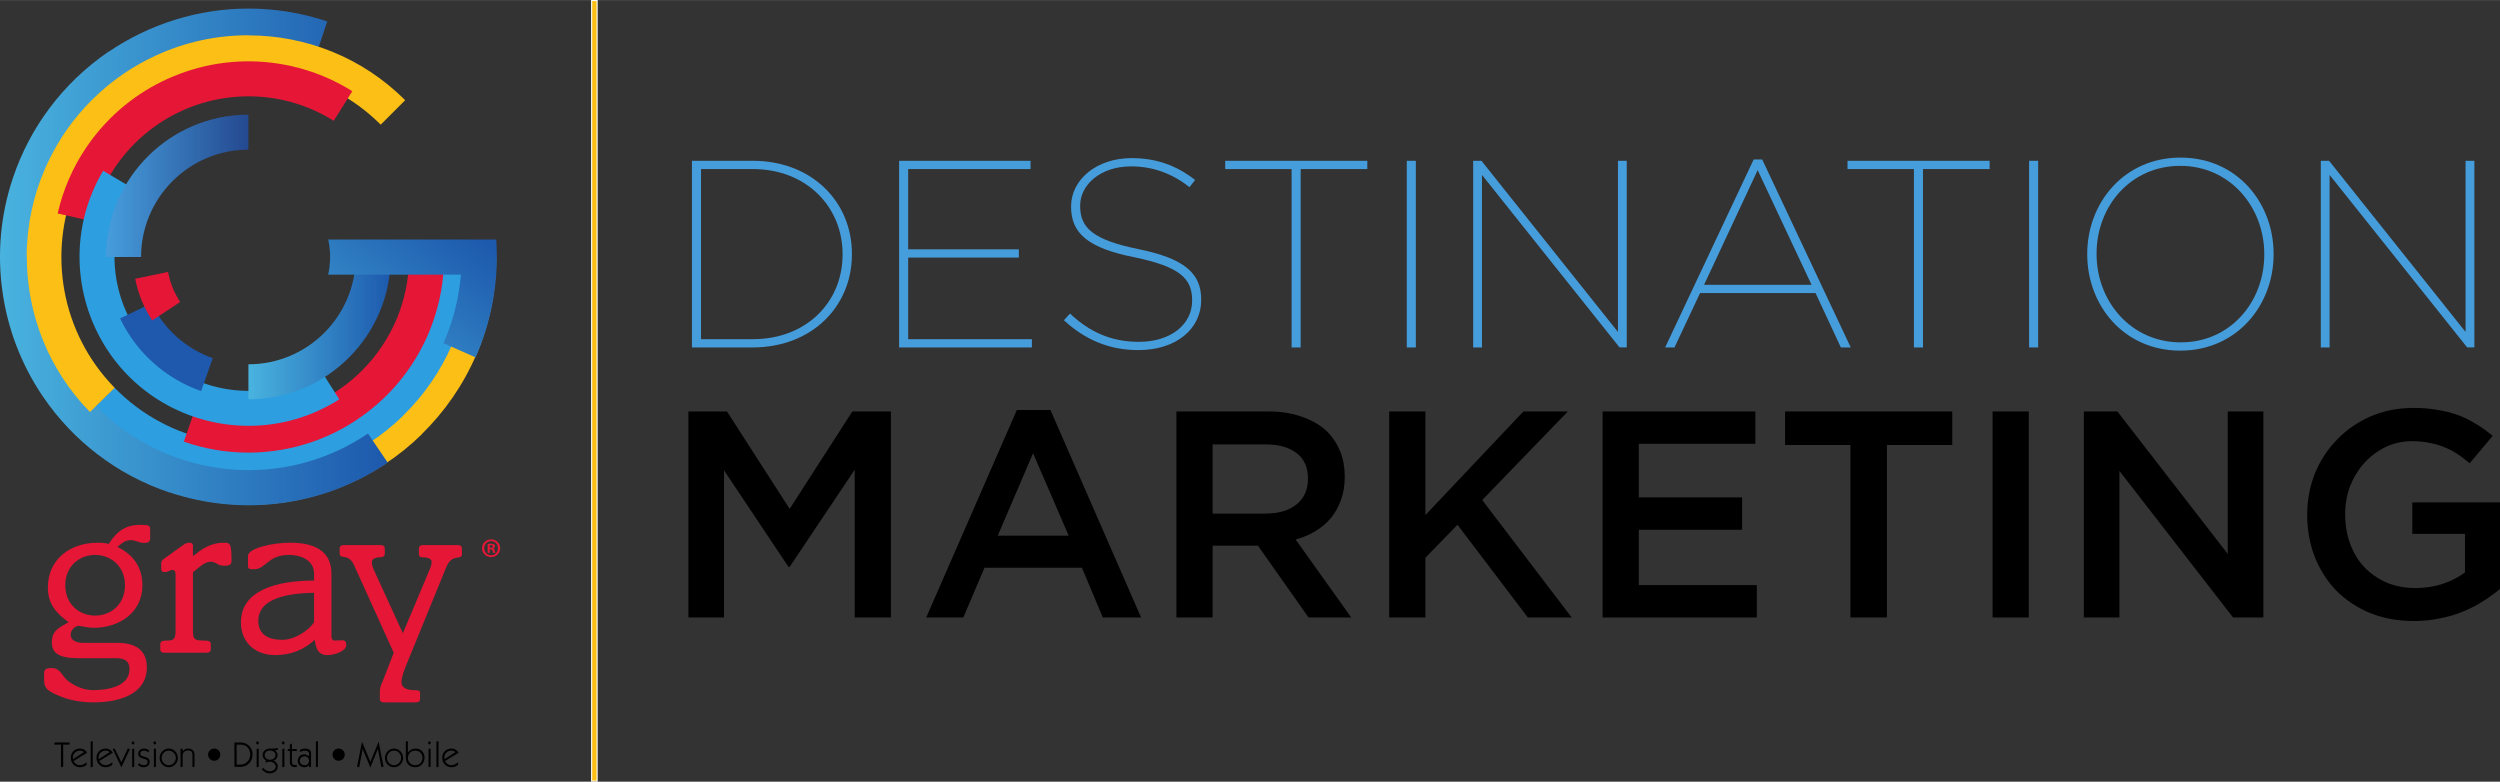 <?xml version="1.0" encoding="UTF-8" standalone="no"?>
<svg
   xmlns:dc="http://purl.org/dc/elements/1.1/"
   xmlns:cc="http://creativecommons.org/ns#"
   xmlns:rdf="http://www.w3.org/1999/02/22-rdf-syntax-ns#"
   xmlns:svg="http://www.w3.org/2000/svg"
   xmlns="http://www.w3.org/2000/svg"
   xmlns:xlink="http://www.w3.org/1999/xlink"
   xmlns:sodipodi="http://sodipodi.sourceforge.net/DTD/sodipodi-0.dtd"
   xmlns:inkscape="http://www.inkscape.org/namespaces/inkscape"
   height="123.769"
   viewBox="0 0 964.488 301.546"
   width="395.814"
   version="1.1"
   id="svg103"
   sodipodi:docname="destination_logo.svg"
   inkscape:version="1.0.1 (3bc2e813f5, 2020-09-07)">
  <rect x="0" y="0" width="964.488" height="301.546" fill="#333333" stroke="none"/>
  <defs
     id="defs107" />
  <sodipodi:namedview
     pagecolor="#ffffff"
     bordercolor="#666666"
     borderopacity="1"
     objecttolerance="10"
     gridtolerance="10"
     guidetolerance="10"
     inkscape:pageopacity="0"
     inkscape:pageshadow="2"
     inkscape:window-width="1792"
     inkscape:window-height="1050"
     id="namedview105"
     showgrid="false"
     fit-margin-top="0"
     fit-margin-left="0"
     fit-margin-right="0"
     fit-margin-bottom="0"
     inkscape:zoom="1.3481004"
     inkscape:cx="175.35812"
     inkscape:cy="31.642709"
     inkscape:window-x="-6"
     inkscape:window-y="-6"
     inkscape:window-maximized="1"
     inkscape:current-layer="svg103" />
  <linearGradient
     id="a">
    <stop
       offset="0"
       stop-color="#49b3df"
       id="stop2" />
    <stop
       offset="1"
       stop-color="#1d59ad"
       id="stop4" />
  </linearGradient>
  <linearGradient
     id="b"
     gradientTransform="matrix(62.81,-80.94,80.94,62.81,117.828,168.365)"
     gradientUnits="userSpaceOnUse"
     spreadMethod="pad"
     x1="0"
     x2="1"
     xlink:href="#a"
     y1="0"
     y2="0" />
  <linearGradient
     id="c"
     gradientUnits="userSpaceOnUse"
     spreadMethod="pad"
     x1="-592.963"
     x2="-437.974"
     xlink:href="#a"
     y1="467.925"
     y2="467.925"
     gradientTransform="matrix(0.354,0,0,0.354,305.858,-39.172)" />
  <linearGradient
     id="d"
     gradientUnits="userSpaceOnUse"
     spreadMethod="pad"
     x1="-747.972"
     x2="-592.968"
     y1="312.929"
     y2="312.929"
     gradientTransform="matrix(0.354,0,0,0.354,305.858,-39.172)">
    <stop
       offset="0"
       stop-color="#469ddc"
       id="stop9" />
    <stop
       offset="1"
       stop-color="#244990"
       id="stop11" />
  </linearGradient>
  <linearGradient
     id="e"
     gradientTransform="matrix(149.598,0,0,-149.598,-0.1,101.171)"
     gradientUnits="userSpaceOnUse"
     spreadMethod="pad"
     x1="0"
     x2="1"
     xlink:href="#a"
     y1="0"
     y2="0" />
  <g
     id="g1096">
    <g
       fill="#e51636"
       id="g23"
       transform="matrix(0.354,0,0,0.354,106.634,106.631)">
      <path
         d="m -197.546,369.619 c 17.42,0 32.543,-12.562 32.543,-33.062 0,-20.5 -15.123,-33.056 -32.543,-33.056 -17.426,0 -32.549,12.556 -32.549,33.056 0,20.5 15.123,33.062 32.549,33.062 m 24.593,29.728 c 18.969,0 31.778,7.673 31.778,26.636 0,29.988 -31.513,38.197 -57.914,38.197 -13.833,0 -26.136,-2.321 -36.642,-6.673 -12.556,-5.13 -17.42,-8.186 -17.42,-17.173 v -7.938 c 0,-4.093 2.043,-5.642 8.451,-5.642 9.481,0 11.019,8.981 17.691,14.093 7.938,6.154 17.673,9.994 27.155,9.994 13.327,0 39.716,-2.815 39.716,-22.809 0,-7.173 -2.815,-12.031 -15.117,-12.031 h -40.741 c -20.759,0 -28.704,-5.377 -28.704,-17.173 0,-13.327 7.944,-15.889 18.197,-22.037 -14.099,-10.253 -22.549,-20.253 -22.549,-37.926 0,-31.265 25.111,-48.685 54.068,-48.685 4.611,0 8.198,0.259 12.296,1.278 9.488,-15.117 19.735,-20.747 34.593,-20.747 8.969,0 10.512,0.759 10.512,5.111 v 9.488 c 0,4.099 -2.315,5.13 -6.667,5.13 -5.636,0 -9.228,-3.074 -14.352,-3.074 -6.661,0 -10.759,4.093 -14.599,7.42 17.42,8.451 27.161,22.296 27.161,41.772 0,29.982 -25.37,46.383 -53.303,46.383 -5.895,0 -15.377,-2.297 -16.401,-2.297 -1.025,0 -8.457,2.544 -8.457,9.988 0,6.142 6.407,8.716 14.093,8.716 z"
         id="path15" />
      <path
         d="m -90.944,386.269 c 0,9.234 1.79,10.506 11.537,10.506 6.395,0 7.938,1.037 7.938,4.358 v 5.13 c 0,2.556 -1.543,3.834 -4.876,3.834 h -45.346 c -3.333,0 -4.876,-1.278 -4.876,-3.834 v -5.13 c 0,-3.321 1.543,-4.358 7.944,-4.358 6.667,0 8.716,-1.79 8.716,-10.506 v -60.735 c 0,-4.346 -1.025,-5.636 -3.586,-5.636 -2.309,0 -4.864,2.309 -7.944,2.309 -3.08,0 -4.099,-1.019 -4.099,-3.593 v -5.883 c 0,-1.796 0.512,-3.339 3.08,-5.13 l 19.722,-14.099 c 2.821,-2.049 4.87,-3.327 7.697,-3.327 2.815,0 4.093,0.759 4.093,3.327 v 11.278 c 9.475,-7.432 18.704,-14.605 34.08,-14.605 6.661,0 7.944,1.278 7.944,19.729 0,3.592 -1.537,5.383 -7.438,5.383 -9.216,0 -8.192,-4.352 -15.624,-4.352 -6.401,0 -14.099,7.679 -18.963,11.525 z"
         id="path17" />
      <path
         d="m 41.027,344.761 c -34.858,0.512 -60.735,8.451 -60.735,30.494 0,15.63 11.79,20.747 25.877,20.747 15.383,0 29.734,-11.519 34.858,-18.963 z m 18.957,47.148 c 0,3.074 1.278,4.864 3.074,4.864 2.568,0 5.636,-0.253 8.716,-0.253 3.074,0 4.358,1.531 4.358,5.383 0,6.407 -13.074,10.765 -20.247,10.765 -10.759,0 -12.809,-7.432 -14.093,-16.666 -11.79,10.777 -25.624,16.666 -43.309,16.666 -21.531,0 -37.154,-13.846 -37.154,-35.629 0,-35.093 38.951,-45.605 79.698,-45.605 v -7.691 c 0,-13.327 -12.562,-20.241 -27.167,-20.241 -23.827,0 -24.858,15.642 -38.692,15.642 -5.13,0 -6.154,-1.037 -6.154,-3.345 v -11.284 c 0,-7.92 25.63,-14.334 45.617,-14.334 16.914,0 45.352,3.074 45.352,33.827 z"
         id="path19" />
      <path
         d="m 167.338,318.618 c 1.531,-3.333 1.784,-5.63 1.784,-7.938 0,-3.08 -4.605,-4.617 -9.988,-4.617 -2.821,0 -3.846,-1.284 -3.846,-3.84 v -5.63 c 0,-2.568 1.537,-3.864 4.87,-3.864 h 37.154 c 3.333,0 4.876,1.296 4.876,3.864 v 5.895 c 0,7.679 -10.771,-1.543 -17.179,14.593 l -44.074,107.877 c -2.562,6.407 -4.611,12.315 -4.611,17.697 0,4.858 5.13,8.186 13.327,8.186 5.636,0 6.914,0.524 6.914,3.592 v 5.901 c 0,2.556 -1.531,3.84 -4.864,3.84 h -34.086 c -3.333,0 -4.864,-1.284 -4.864,-3.84 v -8.469 c 0,-4.605 2.309,-8.704 3.586,-12.031 L 127.869,410.1 84.566,314.513 c -5.895,-13.303 -15.63,-5.63 -15.63,-12.544 v -5.377 c 0,-2.568 1.531,-3.864 4.864,-3.864 h 39.457 c 3.333,0 4.876,1.296 4.876,3.864 v 5.377 c 0,2.809 -1.543,4.093 -5.636,4.093 -5.13,0 -8.457,2.309 -8.457,5.13 0,3.84 1.025,5.889 2.297,8.969 l 31.525,68.667 z"
         id="path21" />
    </g>
    <path
       d="m 191.451,99.34 -14.898,-0.011 c -0.024,33.469 -20.557,62.218 -49.682,74.347 -29.528,12.21 -64.842,6.106 -88.493,-18.126 l -10.664,10.41 c 18.655,19.11 43.433,28.696 68.237,28.715 v 0.053 c 12.955,0.007 25.31,-2.585 36.588,-7.272 10.927,-4.509 21.183,-11.134 30.145,-19.885 l -0.036,-0.034 c 17.743,-17.329 28.785,-41.495 28.802,-68.198"
       fill="#fbbf16"
       id="path25"
       style="stroke-width:0.354" />
    <path
       d="m 181.369,99.165 -13.352,-0.007 c -0.019,29.994 -18.422,55.758 -44.522,66.627 -26.465,10.944 -58.115,5.468 -79.311,-16.24 l -9.552,9.323 c 16.714,17.126 38.92,25.722 61.149,25.737 v 0.047 c 11.61,0.007 22.686,-2.314 32.788,-6.52 9.793,-4.039 18.988,-9.974 27.02,-17.816 l -0.032,-0.032 c 15.903,-15.53 25.796,-37.186 25.811,-61.119"
       fill="#2d9edf"
       id="path27"
       style="stroke-width:0.354" />
    <path
       d="m 42.122,19.806 -0.024,-0.038 c -9.12,6.179 -16.832,13.659 -23.068,22.033 -5.946,7.959 -10.749,16.977 -14.069,26.896 -4.823,14.409 -6.014,29.165 -4.073,43.288 1.902,14.214 7.03,28.211 15.602,40.869 6.01,8.875 13.258,16.418 21.36,22.564 8.117,6.187 17.366,11.161 27.566,14.571 l 0.013,-0.038 c 27.344,9.118 58.484,5.888 84.14,-11.49 l -7.607,-11.232 c -29.923,20.267 -68.542,18.123 -95.871,-2.585 -17.449,-13.264 -28.826,-33.025 -31.764,-54.507 -2.844,-21.275 2.735,-43.119 15.762,-60.468 20.711,-27.492 57.464,-40.073 91.855,-28.561 l 4.31,-12.865 c -10.053,-3.369 -20.275,-4.964 -30.335,-4.964 -19.347,0 -38.081,5.909 -53.798,16.529"
       fill="url(#e)"
       id="path29"
       style="fill:url(#e);stroke-width:0.354" />
    <path
       d="m 95.835,13.626 v -0.047 c -12.581,0 -24.537,2.731 -35.303,7.63 -8.866,4.005 -17.182,9.599 -24.52,16.778 l -0.007,-0.007 c -0.141,0.141 -0.278,0.282 -0.418,0.421 -0.077,0.079 -0.158,0.154 -0.235,0.228 l 9.5e-4,0.005 c -7.007,7.005 -12.541,14.945 -16.601,23.42 -0.007,0.008 -0.007,0.013 -0.013,0.017 -0.239,0.5 -0.472,0.999 -0.7,1.503 -0.122,0.267 -0.243,0.532 -0.363,0.803 -0.105,0.241 -0.211,0.478 -0.316,0.719 -4.539,10.431 -7.062,21.936 -7.062,34.016 h 0.047 c -10e-4,21.597 8.094,43.209 24.36,59.827 l 9.541,-9.338 C 23.47,128.375 18.476,97.489 29.098,71.613 c 0.013,-0.028 0.024,-0.058 0.034,-0.085 0.156,-0.376 0.318,-0.749 0.483,-1.121 0.111,-0.263 0.226,-0.529 0.344,-0.792 0.062,-0.139 0.126,-0.278 0.19,-0.418 7.235,-15.826 20.026,-28.602 35.865,-35.813 0.196,-0.09 0.393,-0.175 0.591,-0.265 0.263,-0.113 0.529,-0.231 0.794,-0.35 26.326,-11.245 58.027,-6.144 79.477,15.303 l 9.441,-9.441 C 139.641,21.955 117.734,13.622 95.834,13.627"
       fill="#fbbf16"
       id="path31"
       style="stroke-width:0.354" />
    <path
       d="m 106.848,38.112 c 0.316,0.056 0.634,0.12 0.95,0.179 0.141,0.028 0.282,0.051 0.423,0.081 0.448,0.094 0.897,0.188 1.345,0.292 6.627,1.497 13.113,4.114 19.185,7.918 l 7.163,-11.426 c -7.376,-4.624 -15.25,-7.803 -23.29,-9.631 -0.005,0 -0.008,0 -0.011,-0.004 -0.576,-0.132 -1.153,-0.252 -1.729,-0.369 -0.141,-0.032 -0.286,-0.056 -0.429,-0.085 -0.414,-0.083 -0.83,-0.16 -1.243,-0.235 -0.32,-0.06 -0.634,-0.111 -0.954,-0.162 -0.216,-0.038 -0.431,-0.075 -0.647,-0.107 -14.182,-2.246 -28.205,-0.35 -40.722,4.872 -12.043,4.985 -22.893,13.115 -31.189,24.067 -0.028,0.038 -0.056,0.075 -0.081,0.113 -0.286,0.374 -0.568,0.754 -0.848,1.14 -0.156,0.216 -0.314,0.433 -0.465,0.653 -0.16,0.224 -0.32,0.45 -0.48,0.677 -0.265,0.382 -0.527,0.769 -0.788,1.155 -0.056,0.085 -0.113,0.173 -0.171,0.258 -4.883,7.368 -8.54,15.715 -10.617,24.825 l 13.147,3.002 c 1.591,-6.968 4.308,-13.39 7.91,-19.127 0.267,-0.429 0.54,-0.85 0.816,-1.266 0.045,-0.066 0.087,-0.132 0.13,-0.196 0.218,-0.327 0.44,-0.649 0.66,-0.967 0.126,-0.179 0.254,-0.363 0.382,-0.542 0.13,-0.186 0.263,-0.369 0.397,-0.553 0.224,-0.307 0.45,-0.617 0.681,-0.924 0.026,-0.032 0.051,-0.066 0.077,-0.1 6.665,-8.757 15.54,-15.559 25.596,-19.757 10.508,-4.353 22.12,-5.788 33.489,-4.005 0.154,0.026 0.312,0.051 0.468,0.075 0.282,0.051 0.566,0.1 0.848,0.149"
       fill="#e51636"
       id="path33"
       style="stroke-width:0.354" />
    <path
       d="m 98.606,161.042 c -0.322,0.015 -0.643,0.026 -0.967,0.036 -0.143,0.005 -0.286,0.008 -0.427,0.008 -0.457,0.013 -0.918,0.017 -1.379,0.017 -6.793,0.007 -13.696,-1.108 -20.461,-3.474 l -4.451,12.728 c 8.213,2.876 16.597,4.234 24.84,4.234 h 0.013 c 0.594,0 1.181,-0.007 1.772,-0.019 0.143,0 0.288,-0.007 0.433,-0.011 0.423,-0.013 0.843,-0.03 1.266,-0.047 0.32,-0.017 0.64,-0.034 0.963,-0.053 0.22,-0.011 0.438,-0.026 0.66,-0.043 14.328,-0.946 27.577,-5.905 38.627,-13.768 10.641,-7.528 19.419,-17.861 25.085,-30.382 0.017,-0.038 0.034,-0.083 0.053,-0.122 0.196,-0.433 0.384,-0.867 0.572,-1.302 0.105,-0.243 0.209,-0.491 0.314,-0.741 0.105,-0.254 0.211,-0.506 0.312,-0.764 0.179,-0.433 0.348,-0.869 0.515,-1.304 0.034,-0.1 0.075,-0.192 0.109,-0.288 3.128,-8.264 4.848,-17.216 4.859,-26.561 l -13.489,-0.015 c -0.007,7.148 -1.236,14.012 -3.474,20.406 -0.169,0.476 -0.342,0.95 -0.519,1.415 -0.028,0.073 -0.053,0.147 -0.083,0.22 -0.141,0.367 -0.284,0.728 -0.427,1.091 -0.083,0.203 -0.169,0.41 -0.252,0.613 -0.087,0.207 -0.177,0.416 -0.265,0.621 -0.152,0.354 -0.305,0.707 -0.461,1.053 -0.019,0.041 -0.038,0.079 -0.058,0.122 -4.556,10.015 -11.704,18.612 -20.579,24.932 -9.285,6.571 -20.29,10.544 -31.77,11.324 -0.156,0.011 -0.314,0.024 -0.474,0.03 l -0.858,0.045"
       fill="#e51636"
       id="path35"
       style="stroke-width:0.354" />
    <path
       d="m 130.904,154.04 -7.257,-11.369 c -17.086,10.909 -38.217,10.48 -54.515,0.683 -0.598,-0.361 -1.187,-0.728 -1.763,-1.112 -0.12,-0.077 -0.237,-0.158 -0.354,-0.235 -0.621,-0.418 -1.234,-0.848 -1.832,-1.285 -0.087,-0.064 -0.175,-0.126 -0.263,-0.194 -0.613,-0.459 -1.215,-0.929 -1.804,-1.409 -0.072,-0.058 -0.149,-0.124 -0.224,-0.181 -0.589,-0.487 -1.166,-0.986 -1.731,-1.499 -0.07,-0.064 -0.143,-0.13 -0.216,-0.196 -0.557,-0.51 -1.104,-1.033 -1.637,-1.563 -0.072,-0.072 -0.143,-0.145 -0.216,-0.22 -0.525,-0.529 -1.038,-1.074 -1.537,-1.625 -0.072,-0.079 -0.143,-0.16 -0.216,-0.239 -0.495,-0.555 -0.982,-1.119 -1.452,-1.695 -0.062,-0.075 -0.124,-0.149 -0.184,-0.224 -0.48,-0.596 -0.95,-1.198 -1.401,-1.808 -0.036,-0.051 -0.072,-0.102 -0.113,-0.154 -11.879,-16.211 -13.685,-38.629 -2.795,-56.975 l -11.601,-6.883 c -12.957,21.832 -11.655,48.237 1.123,68.322 l -0.008,0.008 c 0.495,0.777 1.01,1.539 1.535,2.284 0.019,0.026 0.034,0.051 0.051,0.077 0.256,0.361 0.512,0.726 0.777,1.08 0.072,0.1 0.143,0.196 0.216,0.295 0.224,0.305 0.455,0.611 0.685,0.912 0.107,0.141 0.218,0.28 0.322,0.418 0.211,0.267 0.425,0.536 0.638,0.803 0.132,0.164 0.263,0.325 0.397,0.487 0.203,0.246 0.404,0.491 0.608,0.732 0.149,0.173 0.299,0.346 0.45,0.523 0.199,0.231 0.395,0.453 0.598,0.681 0.162,0.179 0.318,0.359 0.478,0.532 0.201,0.222 0.406,0.444 0.606,0.66 0.167,0.175 0.331,0.346 0.497,0.521 0.207,0.218 0.416,0.433 0.626,0.645 0.167,0.171 0.335,0.339 0.502,0.508 0.216,0.209 0.431,0.425 0.649,0.634 0.169,0.16 0.335,0.322 0.502,0.48 0.228,0.213 0.453,0.427 0.679,0.632 0.171,0.156 0.339,0.307 0.508,0.465 0.233,0.207 0.465,0.412 0.698,0.617 0.173,0.152 0.346,0.299 0.519,0.446 0.235,0.201 0.472,0.401 0.709,0.602 0.181,0.147 0.359,0.295 0.54,0.444 0.235,0.19 0.472,0.376 0.711,0.564 0.192,0.154 0.382,0.303 0.579,0.455 0.224,0.171 0.448,0.344 0.675,0.515 0.218,0.158 0.433,0.322 0.649,0.478 0.203,0.154 0.406,0.299 0.611,0.442 0.252,0.175 0.504,0.359 0.758,0.532 0.16,0.113 0.322,0.222 0.485,0.333 0.305,0.205 0.613,0.414 0.924,0.617 0.09,0.06 0.181,0.12 0.275,0.177 0.724,0.47 1.458,0.933 2.208,1.381 l 0.005,-0.011 c 20.493,12.116 46.926,12.558 68.326,-1.108"
       fill="#2d9edf"
       id="path37"
       style="stroke-width:0.354" />
    <path
       d="m 40.935,98.658 v 0.459 h 13.489 c 0,-22.84 18.576,-41.409 41.411,-41.409 v -13.493 c -30.117,0 -54.65,24.383 -54.9,54.443"
       fill="url(#d)"
       id="path39"
       style="fill:url(#d);stroke-width:0.354" />
    <path
       d="m 137.246,99.112 c 0,22.833 -18.572,41.411 -41.409,41.413 v 13.491 c 30.273,0 54.9,-24.635 54.898,-54.904 z"
       fill="url(#c)"
       id="path41"
       style="fill:url(#c);stroke-width:0.354" />
    <path
       d="m 77.593,150.87 c -13.26,-4.676 -24.737,-14.392 -31.275,-28.047 l 12.165,-5.82 c 4.932,10.295 13.591,17.624 23.593,21.147 z"
       fill="#1e59ae"
       id="path43"
       style="stroke-width:0.354" />
    <path
       d="m 183.9,92.4 h -44.121 -13.141 c 0.762,3.486 0.905,6.983 0.508,10.369 -0.13,1.076 -0.307,2.139 -0.54,3.177 h 13.141 38.062 c -0.026,0.292 -0.053,0.587 -0.083,0.875 -0.047,0.478 -0.09,0.961 -0.143,1.439 -0.256,2.308 -0.613,4.629 -1.076,6.947 h 0.005 c -0.728,3.638 -1.708,7.272 -2.957,10.869 h 9.5e-4 c -0.737,2.111 -1.561,4.214 -2.481,6.298 l 12.408,5.483 c 3.034,-6.855 5.186,-13.886 6.516,-20.957 0.015,-0.049 0.024,-0.098 0.034,-0.145 0.072,-0.384 0.135,-0.777 0.205,-1.164 0.049,-0.288 0.102,-0.574 0.152,-0.858 0.008,-0.053 0.013,-0.111 0.024,-0.162 0.44,-2.699 0.766,-5.401 0.967,-8.096 0.015,-0.124 0.024,-0.248 0.032,-0.369 0.017,-0.218 0.03,-0.438 0.043,-0.651 0.062,-0.916 0.113,-1.828 0.143,-2.743 0.013,-0.371 0.021,-0.745 0.032,-1.117 0.011,-0.361 0.017,-0.715 0.021,-1.074 0.005,-0.386 0.021,-0.769 0.024,-1.146 v -0.207 h -0.011 v -0.13 c 0,-0.269 9.5e-4,-0.538 0,-0.807 -9.5e-4,-0.231 -0.008,-0.459 -0.013,-0.687 -0.026,-1.725 -0.096,-3.446 -0.216,-5.152 z"
       fill="url(#b)"
       id="path45"
       style="fill:url(#b);stroke-width:0.354" />
    <path
       d="m 64.835,104.878 c 0.743,4.029 2.289,7.974 4.682,11.603 l -10.798,7.124 c -3.32,-5.028 -5.48,-10.491 -6.548,-16.067 z"
       fill="#e51636"
       id="path47"
       style="stroke-width:0.354" />
    <path
       d="m 24.377,295.818 -0.852,0.113 v -8.678 h -2.609 l 0.192,-0.848 h 5.754 v 0.848 h -2.485 z"
       id="path49"
       style="stroke-width:0.354" />
    <path
       d="m 32.378,290.165 c -0.316,-0.346 -0.837,-0.606 -1.467,-0.606 -1.625,0 -2.803,1.191 -2.803,2.746 0,0.181 0.013,0.386 0.056,0.564 z m -3.994,3.416 c 0.273,0.632 1.166,1.605 2.442,1.605 1.003,0 1.868,-0.521 2.609,-1.138 v 0.961 c -0.606,0.602 -1.702,0.976 -2.553,0.976 -2.129,0 -3.57,-1.612 -3.57,-3.693 0,-2.086 1.539,-3.527 3.599,-3.527 1.26,0 2.301,0.811 2.716,1.605 z"
       id="path51"
       style="stroke-width:0.354" />
    <path
       d="m 35.78,295.818 -0.796,0.167 v -9.938 l 0.796,-0.167 z"
       id="path53"
       style="stroke-width:0.354" />
    <path
       d="m 42.285,290.165 c -0.316,-0.346 -0.837,-0.606 -1.471,-0.606 -1.618,0 -2.799,1.191 -2.799,2.746 0,0.181 0.014,0.386 0.058,0.564 z m -3.992,3.416 c 0.273,0.632 1.166,1.605 2.44,1.605 1.003,0 1.87,-0.521 2.609,-1.138 v 0.961 c -0.606,0.602 -1.702,0.976 -2.551,0.976 -2.126,0 -3.57,-1.612 -3.57,-3.693 0,-2.086 1.535,-3.527 3.593,-3.527 1.266,0 2.308,0.811 2.72,1.605 z"
       id="path55"
       style="stroke-width:0.354" />
    <path
       d="m 46.813,294.063 2.485,-5.299 0.85,0.164 -3.32,7.058 h -0.028 l -3.322,-7.058 0.769,-0.164 z"
       id="path57"
       style="stroke-width:0.354" />
    <path
       d="m 50.985,295.985 v -7.058 l 0.796,-0.164 v 7.056 z m 0.961,-9.392 -0.63,0.715 -0.634,-0.715 0.634,-0.711 z"
       id="path59"
       style="stroke-width:0.354" />
    <path
       d="m 53.742,294.436 c 0.523,0.489 0.988,0.751 1.729,0.751 0.811,0 1.484,-0.423 1.484,-1.277 0,-1.727 -3.638,-0.728 -3.638,-3.143 0,-1.262 1.097,-2.005 2.278,-2.005 0.839,0 1.401,0.344 2.058,0.811 l -0.45,0.63 c -0.482,-0.354 -1.018,-0.647 -1.65,-0.647 -0.779,0 -1.439,0.386 -1.439,1.168 0,1.731 3.636,0.591 3.636,3.14 0,1.443 -1.11,2.12 -2.455,2.12 -0.85,0 -1.62,-0.418 -2.154,-1.046 z"
       id="path61"
       style="stroke-width:0.354" />
    <path
       d="m 59.369,295.985 v -7.058 l 0.796,-0.164 v 7.056 z m 0.961,-9.392 -0.632,0.715 -0.632,-0.715 0.632,-0.711 z"
       id="path63"
       style="stroke-width:0.354" />
    <path
       d="m 62.374,292.374 c 0,1.469 1.181,2.812 2.731,2.812 1.552,0 2.733,-1.343 2.733,-2.812 0,-1.467 -1.181,-2.816 -2.733,-2.816 -1.55,0 -2.731,1.349 -2.731,2.816 m 6.257,0 c 0,1.851 -1.497,3.61 -3.527,3.61 -2.03,0 -3.527,-1.759 -3.527,-3.61 0,-1.853 1.497,-3.61 3.527,-3.61 2.03,0 3.527,1.757 3.527,3.61"
       id="path65"
       style="stroke-width:0.354" />
    <path
       d="m 69.661,295.93 v -7.003 l 0.796,-0.162 v 1.134 h 0.026 c 0.371,-0.615 1.155,-1.134 1.99,-1.134 1.334,0 2.566,0.519 2.566,2.43 v 4.622 l -0.794,0.113 v -4.912 c 0,-1.003 -0.645,-1.539 -1.744,-1.539 -0.754,0 -2.043,0.549 -2.043,1.879 v 4.46 z"
       id="path67"
       style="stroke-width:0.354" />
    <path
       d="m 82.643,293.472 c -1.317,0 -2.359,-1.04 -2.359,-2.361 -0.017,-1.292 1.027,-2.348 2.359,-2.348 1.304,0 2.346,1.057 2.346,2.348 0,1.304 -1.042,2.361 -2.346,2.361"
       id="path69"
       style="stroke-width:0.354" />
    <path
       d="m 91.287,294.967 h 1.388 c 2.235,0 3.843,-1.661 3.843,-3.911 0,-2.169 -1.371,-3.8 -3.636,-3.8 h -1.595 z m -0.85,-8.563 h 2.417 c 2.579,0 4.594,1.992 4.594,4.652 0,2.677 -1.96,4.763 -4.594,4.763 h -2.417 z"
       id="path71"
       style="stroke-width:0.354" />
    <path
       d="m 99.014,295.985 v -7.058 l 0.796,-0.164 v 7.056 z m 0.961,-9.392 -0.63,0.715 -0.634,-0.715 0.634,-0.711 z"
       id="path73"
       style="stroke-width:0.354" />
    <path
       d="m 102.1,291.333 c 0,1.125 1.029,1.753 2.073,1.753 1.016,0 2.114,-0.628 2.114,-1.753 0,-1.155 -1.07,-1.827 -2.101,-1.827 -1.029,0 -2.086,0.673 -2.086,1.827 m -0.536,4.887 c 0.649,0.739 1.415,1.328 2.515,1.328 1.11,0 2.293,-0.7 2.293,-1.729 0,-1.178 -1.127,-1.985 -2.227,-1.985 -0.658,0 -1.181,0.16 -1.798,0.395 l 0.29,-0.909 c -0.717,-0.312 -1.332,-1.153 -1.332,-1.947 0,-1.646 1.317,-2.607 2.867,-2.607 0.275,0 0.561,0.026 0.837,0.026 0.771,0 1.526,-0.109 2.265,-0.258 l -0.231,0.809 c -0.222,0.068 -0.374,0.092 -0.606,0.092 -0.124,0 -0.246,-0.008 -0.371,-0.036 l -0.026,0.028 c 0.589,0.476 1.042,1.085 1.042,1.892 0,0.95 -0.632,1.77 -1.497,2.116 0.95,0.436 1.58,1.191 1.58,2.278 0,1.659 -1.552,2.635 -3.158,2.635 -1.277,0 -2.359,-0.754 -3.047,-1.672 z"
       id="path75"
       style="stroke-width:0.354" />
    <path
       d="m 108.92,295.985 v -7.058 l 0.796,-0.164 v 7.056 z m 0.961,-9.392 -0.63,0.715 -0.632,-0.715 0.632,-0.711 z"
       id="path77"
       style="stroke-width:0.354" />
    <path
       d="m 111.831,287.24 0.796,-0.436 v 2.124 h 1.866 v 0.796 h -1.866 v 4.255 c 0,0.839 0.357,1.151 1.234,1.151 0.22,0 0.423,0 0.645,-0.026 v 0.739 c -0.222,0.045 -0.468,0.085 -0.713,0.085 -1.262,0 -1.962,-0.728 -1.962,-1.964 v -4.24 h -0.92 l 0.19,-0.796 h 0.73 z"
       id="path79"
       style="stroke-width:0.354" />
    <path
       d="m 117.553,295.186 c 0.974,0 1.661,-0.726 1.661,-1.702 0,-1.016 -0.7,-1.714 -1.689,-1.714 -1.057,0 -1.855,0.715 -1.855,1.813 0,1.014 0.963,1.603 1.883,1.603 m -1.704,-6.01 c 0.634,-0.263 1.317,-0.414 2.007,-0.414 1.067,0 2.156,0.564 2.156,1.746 v 5.31 l -0.798,0.167 v -0.863 h -0.028 c -0.273,0.504 -0.877,0.863 -1.689,0.863 -1.415,0 -2.62,-0.905 -2.62,-2.402 0,-1.524 0.999,-2.609 2.523,-2.609 0.687,0 1.345,0.384 1.813,0.796 v -1.151 c 0,-0.581 -0.7,-1.061 -1.62,-1.061 -0.66,0 -1.401,0.342 -2.003,0.549 z"
       id="path81"
       style="stroke-width:0.354" />
    <path
       d="m 122.669,295.818 -0.792,0.167 v -9.938 l 0.792,-0.167 z"
       id="path83"
       style="stroke-width:0.354" />
    <path
       d="m 130.657,293.472 c -1.317,0 -2.361,-1.04 -2.361,-2.361 -0.013,-1.292 1.029,-2.348 2.361,-2.348 1.304,0 2.348,1.057 2.348,2.348 0,1.304 -1.044,2.361 -2.348,2.361"
       id="path85"
       style="stroke-width:0.354" />
    <path
       d="m 146.055,286.184 h 0.03 l 1.894,9.635 -0.854,0.113 -1.341,-6.977 h -0.032 l -2.854,7.084 h -0.026 l -2.965,-7.084 h -0.026 l -1.292,6.977 -0.852,-0.113 1.921,-9.635 h 0.03 l 3.198,7.673 z"
       id="path87"
       style="stroke-width:0.354" />
    <path
       d="m 149.28,292.374 c 0,1.469 1.178,2.812 2.731,2.812 1.552,0 2.733,-1.343 2.733,-2.812 0,-1.467 -1.181,-2.816 -2.733,-2.816 -1.552,0 -2.731,1.349 -2.731,2.816 m 6.257,0 c 0,1.851 -1.497,3.61 -3.527,3.61 -2.028,0 -3.525,-1.759 -3.525,-3.61 0,-1.853 1.497,-3.61 3.525,-3.61 2.03,0 3.527,1.757 3.527,3.61"
       id="path89"
       style="stroke-width:0.354" />
    <path
       d="m 160.23,295.186 c 1.62,0 2.72,-1.193 2.773,-2.784 0,-1.652 -1.166,-2.844 -2.816,-2.844 -1.576,0 -2.827,1.191 -2.827,2.884 0,1.618 1.319,2.743 2.869,2.743 m -3.664,-9.14 0.794,-0.164 v 4.351 c 0.826,-0.92 1.77,-1.471 2.982,-1.471 1.892,0 3.456,1.36 3.456,3.529 0,2.005 -1.55,3.693 -3.582,3.693 -2.306,0 -3.651,-1.497 -3.651,-3.76 z"
       id="path91"
       style="stroke-width:0.354" />
    <path
       d="m 165.335,295.985 v -7.058 l 0.796,-0.164 v 7.056 z m 0.961,-9.392 -0.632,0.715 -0.632,-0.715 0.632,-0.711 z"
       id="path93"
       style="stroke-width:0.354" />
    <path
       d="m 169.176,295.818 -0.794,0.167 v -9.938 l 0.794,-0.167 z"
       id="path95"
       style="stroke-width:0.354" />
    <path
       d="m 175.682,290.165 c -0.316,-0.346 -0.837,-0.606 -1.471,-0.606 -1.618,0 -2.799,1.191 -2.799,2.746 0,0.181 0.013,0.386 0.058,0.564 z m -3.992,3.416 c 0.271,0.632 1.166,1.605 2.44,1.605 1.001,0 1.868,-0.521 2.607,-1.138 v 0.961 c -0.602,0.602 -1.699,0.976 -2.551,0.976 -2.129,0 -3.57,-1.612 -3.57,-3.693 0,-2.086 1.539,-3.527 3.595,-3.527 1.264,0 2.308,0.811 2.72,1.605 z"
       id="path97"
       style="stroke-width:0.354" />
    <path
       d="m 188.948,211.324 h 0.376 c 0.436,0 0.79,-0.145 0.79,-0.5 0,-0.312 -0.228,-0.519 -0.73,-0.519 -0.209,0 -0.354,0.019 -0.436,0.041 z m -0.021,1.934 h -0.79 v -3.414 c 0.312,-0.06 0.752,-0.1 1.311,-0.1 0.645,0 0.935,0.1 1.185,0.248 0.19,0.147 0.335,0.416 0.335,0.749 0,0.374 -0.292,0.666 -0.709,0.792 v 0.041 c 0.333,0.126 0.521,0.374 0.623,0.833 0.102,0.519 0.169,0.728 0.252,0.852 h -0.854 c -0.107,-0.124 -0.167,-0.436 -0.273,-0.828 -0.06,-0.376 -0.269,-0.542 -0.707,-0.542 h -0.374 z m -2.101,-1.789 c 0,1.518 1.123,2.728 2.664,2.728 1.494,0 2.598,-1.211 2.598,-2.707 0,-1.52 -1.104,-2.746 -2.62,-2.746 -1.52,0 -2.643,1.225 -2.643,2.724 m 6.136,0 c 0,1.936 -1.516,3.454 -3.493,3.454 -1.956,0 -3.518,-1.518 -3.518,-3.454 0,-1.894 1.563,-3.412 3.518,-3.412 1.977,0 3.493,1.518 3.493,3.412"
       fill="#e51636"
       id="path99"
       style="stroke-width:0.354" />
    <path
       id="rect977"
       style="fill:#fbbf16;fill-opacity:1;stroke:#ffffff;stroke-width:0.422"
       d="m 228.254,0.172 h 2.106 V 301.34 h -2.106 z" />
    <g
       aria-label="DESTINATION"
       id="text981"
       style="font-style:normal;font-variant:normal;font-weight:normal;font-stretch:normal;font-size:102.866px;line-height:1.25;font-family:'Gotham XLight';-inkscape-font-specification:'Gotham XLight, Normal';font-variant-ligatures:normal;font-variant-caps:normal;font-variant-numeric:normal;font-variant-east-asian:normal;letter-spacing:0px;word-spacing:0px;fill:#469ddc;fill-opacity:1;stroke:none;stroke-width:2.572">
      <path
         d="m 266.947,134.016 h 23.453 c 22.631,0 38.266,-15.636 38.266,-35.9 v -0.206 c 0,-20.265 -15.636,-35.9 -38.266,-35.9 h -23.453 z m 3.497,-3.189 V 65.198 h 19.956 c 20.779,0 34.666,14.607 34.666,32.814 v 0.206 c 0,18.207 -13.887,32.609 -34.563,32.609 z"
         style="font-style:normal;font-variant:normal;font-weight:normal;font-stretch:normal;font-size:102.866px;font-family:'Gotham XLight';-inkscape-font-specification:'Gotham XLight, Normal';font-variant-ligatures:normal;font-variant-caps:normal;font-variant-numeric:normal;font-variant-east-asian:normal;fill:#469ddc;fill-opacity:1;stroke-width:2.572"
         id="path988" />
      <path
         d="m 346.874,134.016 h 51.227 V 130.827 H 350.371 V 99.35 h 42.689 V 96.161 H 350.371 V 65.198 h 47.215 v -3.189 h -50.713 z"
         style="font-style:normal;font-variant:normal;font-weight:normal;font-stretch:normal;font-size:102.866px;font-family:'Gotham XLight';-inkscape-font-specification:'Gotham XLight, Normal';font-variant-ligatures:normal;font-variant-caps:normal;font-variant-numeric:normal;font-variant-east-asian:normal;fill:#469ddc;fill-opacity:1;stroke-width:2.572"
         id="path990" />
      <path
         d="m 439.144,135.044 c 14.71,0 24.276,-8.229 24.276,-19.339 v -0.206 c 0,-10.081 -6.481,-15.841 -24.379,-19.442 -17.487,-3.6 -22.322,-8.229 -22.322,-16.561 v -0.206 c 0,-8.024 7.818,-15.121 19.647,-15.121 8.435,0 15.944,2.777 22.528,8.024 l 2.16,-2.777 c -6.789,-5.349 -14.607,-8.435 -24.482,-8.435 -13.578,0 -23.351,8.332 -23.351,18.619 v 0.206 c 0,10.389 6.892,15.944 24.482,19.442 17.384,3.6 22.219,8.126 22.219,16.561 v 0.206 c 0,9.052 -8.126,15.841 -20.573,15.841 -10.492,0 -18.927,-3.703 -26.539,-10.904 l -2.366,2.572 c 8.126,7.509 17.487,11.521 28.7,11.521 z"
         style="font-style:normal;font-variant:normal;font-weight:normal;font-stretch:normal;font-size:102.866px;font-family:'Gotham XLight';-inkscape-font-specification:'Gotham XLight, Normal';font-variant-ligatures:normal;font-variant-caps:normal;font-variant-numeric:normal;font-variant-east-asian:normal;fill:#469ddc;fill-opacity:1;stroke-width:2.572"
         id="path992" />
      <path
         d="m 498.292,134.016 h 3.497 V 65.198 h 25.716 V 62.009 H 472.678 v 3.189 h 25.614 z"
         style="font-style:normal;font-variant:normal;font-weight:normal;font-stretch:normal;font-size:102.866px;font-family:'Gotham XLight';-inkscape-font-specification:'Gotham XLight, Normal';font-variant-ligatures:normal;font-variant-caps:normal;font-variant-numeric:normal;font-variant-east-asian:normal;fill:#469ddc;fill-opacity:1;stroke-width:2.572"
         id="path994" />
      <path
         d="m 542.73,134.016 h 3.497 V 62.009 h -3.497 z"
         style="font-style:normal;font-variant:normal;font-weight:normal;font-stretch:normal;font-size:102.866px;font-family:'Gotham XLight';-inkscape-font-specification:'Gotham XLight, Normal';font-variant-ligatures:normal;font-variant-caps:normal;font-variant-numeric:normal;font-variant-east-asian:normal;fill:#469ddc;fill-opacity:1;stroke-width:2.572"
         id="path996" />
      <path
         d="m 568.344,134.016 h 3.395 V 67.461 l 53.079,66.554 h 2.777 V 62.009 h -3.395 V 128.049 L 571.533,62.009 h -3.189 z"
         style="font-style:normal;font-variant:normal;font-weight:normal;font-stretch:normal;font-size:102.866px;font-family:'Gotham XLight';-inkscape-font-specification:'Gotham XLight, Normal';font-variant-ligatures:normal;font-variant-caps:normal;font-variant-numeric:normal;font-variant-east-asian:normal;fill:#469ddc;fill-opacity:1;stroke-width:2.572"
         id="path998" />
      <path
         d="m 642.407,134.016 h 3.6 l 9.875,-20.985 h 44.541 l 9.772,20.985 h 3.806 L 679.85,61.495 h -3.292 z m 15.018,-24.174 20.676,-44.232 20.779,44.232 z"
         style="font-style:normal;font-variant:normal;font-weight:normal;font-stretch:normal;font-size:102.866px;font-family:'Gotham XLight';-inkscape-font-specification:'Gotham XLight, Normal';font-variant-ligatures:normal;font-variant-caps:normal;font-variant-numeric:normal;font-variant-east-asian:normal;fill:#469ddc;fill-opacity:1;stroke-width:2.572"
         id="path1000" />
      <path
         d="m 738.381,134.016 h 3.497 V 65.198 h 25.716 v -3.189 h -54.828 v 3.189 h 25.614 z"
         style="font-style:normal;font-variant:normal;font-weight:normal;font-stretch:normal;font-size:102.866px;font-family:'Gotham XLight';-inkscape-font-specification:'Gotham XLight, Normal';font-variant-ligatures:normal;font-variant-caps:normal;font-variant-numeric:normal;font-variant-east-asian:normal;fill:#469ddc;fill-opacity:1;stroke-width:2.572"
         id="path1002" />
      <path
         d="m 782.819,134.016 h 3.497 V 62.009 H 782.819 Z"
         style="font-style:normal;font-variant:normal;font-weight:normal;font-stretch:normal;font-size:102.866px;font-family:'Gotham XLight';-inkscape-font-specification:'Gotham XLight, Normal';font-variant-ligatures:normal;font-variant-caps:normal;font-variant-numeric:normal;font-variant-east-asian:normal;fill:#469ddc;fill-opacity:1;stroke-width:2.572"
         id="path1004" />
      <path
         d="m 841.144,135.25 c 21.808,0 36.003,-17.487 36.003,-37.135 0.103,-0.103 0.103,-0.206 0,-0.206 0,-19.647 -14.093,-37.135 -35.9,-37.135 -21.808,0 -36.003,17.487 -36.003,37.135 v 0.206 c 0,19.647 14.093,37.135 35.9,37.135 z m 0.206,-3.189 c -19.236,0 -32.506,-15.841 -32.506,-34.049 v -0.206 c 0,-18.207 13.064,-33.843 32.3,-33.843 19.133,0 32.403,15.841 32.403,34.049 v 0.206 c 0,18.207 -13.064,33.843 -32.197,33.843 z"
         style="font-style:normal;font-variant:normal;font-weight:normal;font-stretch:normal;font-size:102.866px;font-family:'Gotham XLight';-inkscape-font-specification:'Gotham XLight, Normal';font-variant-ligatures:normal;font-variant-caps:normal;font-variant-numeric:normal;font-variant-east-asian:normal;fill:#469ddc;fill-opacity:1;stroke-width:2.572"
         id="path1006" />
      <path
         d="m 895.354,134.016 h 3.395 V 67.461 l 53.079,66.554 h 2.777 V 62.009 h -3.395 V 128.049 L 898.543,62.009 h -3.189 z"
         style="font-style:normal;font-variant:normal;font-weight:normal;font-stretch:normal;font-size:102.866px;font-family:'Gotham XLight';-inkscape-font-specification:'Gotham XLight, Normal';font-variant-ligatures:normal;font-variant-caps:normal;font-variant-numeric:normal;font-variant-east-asian:normal;fill:#469ddc;fill-opacity:1;stroke-width:2.572"
         id="path1008" />
    </g>
    <g
       aria-label="MARKETING"
       id="text985"
       style="font-style:normal;font-variant:normal;font-weight:normal;font-stretch:normal;font-size:113.551px;line-height:1.25;font-family:'Gotham Medium';-inkscape-font-specification:'Gotham Medium, Normal';font-variant-ligatures:normal;font-variant-caps:normal;font-variant-numeric:normal;font-variant-east-asian:normal;letter-spacing:0px;word-spacing:0px;fill:#000000;fill-opacity:1;stroke:none;stroke-width:2.839">
      <path
         d="m 265.583,158.712 h 14.875 l 24.186,37.585 24.186,-37.585 h 14.875 v 79.486 h -13.967 v -57.003 l -25.095,37.472 h -0.454 l -24.868,-37.245 v 56.776 h -13.74 z"
         style="font-style:normal;font-variant:normal;font-weight:normal;font-stretch:normal;font-size:113.551px;font-family:'Gotham Medium';-inkscape-font-specification:'Gotham Medium, Normal';font-variant-ligatures:normal;font-variant-caps:normal;font-variant-numeric:normal;font-variant-east-asian:normal;stroke-width:2.839"
         id="path1011" />
      <path
         d="m 412.29,206.631 -13.74,-31.794 -13.626,31.794 z m -19.985,-48.486 h 12.945 l 34.974,80.053 h -14.762 l -8.062,-19.19 h -37.585 l -8.176,19.19 h -14.307 z"
         style="font-style:normal;font-variant:normal;font-weight:normal;font-stretch:normal;font-size:113.551px;font-family:'Gotham Medium';-inkscape-font-specification:'Gotham Medium, Normal';font-variant-ligatures:normal;font-variant-caps:normal;font-variant-numeric:normal;font-variant-east-asian:normal;stroke-width:2.839"
         id="path1013" />
      <path
         d="m 488.256,198.114 q 7.494,0 11.923,-3.52 4.428,-3.634 4.428,-9.765 v -0.227 q 0,-6.472 -4.315,-9.765 -4.315,-3.407 -12.15,-3.407 h -20.326 v 26.684 z m -34.406,-39.402 h 35.428 q 7.494,0 13.285,2.157 5.791,2.044 9.652,5.791 3.179,3.293 4.883,7.608 1.703,4.315 1.703,9.538 v 0.227 q 0,4.883 -1.476,8.857 -1.363,3.861 -3.861,6.927 -2.498,2.952 -6.018,5.11 -3.407,2.044 -7.608,3.179 l 21.461,30.091 h -16.465 l -19.531,-27.706 h -0.227 -17.26 v 27.706 h -13.967 z"
         style="font-style:normal;font-variant:normal;font-weight:normal;font-stretch:normal;font-size:113.551px;font-family:'Gotham Medium';-inkscape-font-specification:'Gotham Medium, Normal';font-variant-ligatures:normal;font-variant-caps:normal;font-variant-numeric:normal;font-variant-east-asian:normal;stroke-width:2.839"
         id="path1015" />
      <path
         d="m 535.947,158.712 h 13.967 v 39.97 l 37.812,-39.97 h 17.146 l -33.043,34.179 34.52,45.307 h -16.919 l -27.139,-35.769 -12.377,12.718 v 23.051 h -13.967 z"
         style="font-style:normal;font-variant:normal;font-weight:normal;font-stretch:normal;font-size:113.551px;font-family:'Gotham Medium';-inkscape-font-specification:'Gotham Medium, Normal';font-variant-ligatures:normal;font-variant-caps:normal;font-variant-numeric:normal;font-variant-east-asian:normal;stroke-width:2.839"
         id="path1017" />
      <path
         d="m 618.271,158.712 h 58.933 v 12.491 h -44.966 v 20.666 h 39.856 v 12.491 h -39.856 v 21.348 h 45.534 v 12.491 h -59.501 z"
         style="font-style:normal;font-variant:normal;font-weight:normal;font-stretch:normal;font-size:113.551px;font-family:'Gotham Medium';-inkscape-font-specification:'Gotham Medium, Normal';font-variant-ligatures:normal;font-variant-caps:normal;font-variant-numeric:normal;font-variant-east-asian:normal;stroke-width:2.839"
         id="path1019" />
      <path
         d="m 713.881,171.657 h -25.208 v -12.945 h 64.497 v 12.945 h -25.208 v 66.541 h -14.08 z"
         style="font-style:normal;font-variant:normal;font-weight:normal;font-stretch:normal;font-size:113.551px;font-family:'Gotham Medium';-inkscape-font-specification:'Gotham Medium, Normal';font-variant-ligatures:normal;font-variant-caps:normal;font-variant-numeric:normal;font-variant-east-asian:normal;stroke-width:2.839"
         id="path1021" />
      <path
         d="m 768.726,158.712 h 13.967 v 79.486 h -13.967 z"
         style="font-style:normal;font-variant:normal;font-weight:normal;font-stretch:normal;font-size:113.551px;font-family:'Gotham Medium';-inkscape-font-specification:'Gotham Medium, Normal';font-variant-ligatures:normal;font-variant-caps:normal;font-variant-numeric:normal;font-variant-east-asian:normal;stroke-width:2.839"
         id="path1023" />
      <path
         d="m 803.927,158.712 h 12.945 l 42.582,54.959 v -54.959 h 13.74 v 79.486 h -11.696 l -43.831,-56.548 v 56.548 h -13.74 z"
         style="font-style:normal;font-variant:normal;font-weight:normal;font-stretch:normal;font-size:113.551px;font-family:'Gotham Medium';-inkscape-font-specification:'Gotham Medium, Normal';font-variant-ligatures:normal;font-variant-caps:normal;font-variant-numeric:normal;font-variant-east-asian:normal;stroke-width:2.839"
         id="path1025" />
      <path
         d="m 931.331,239.56 q -9.311,0 -16.919,-3.066 -7.608,-3.179 -13.058,-8.63 -5.337,-5.564 -8.289,-12.945 -2.952,-7.494 -2.952,-16.238 v -0.227 q 0,-8.289 2.952,-15.784 3.066,-7.494 8.516,-13.058 5.45,-5.678 12.945,-8.971 7.608,-3.293 16.578,-3.293 5.223,0 9.425,0.795 4.315,0.681 7.949,2.044 3.634,1.363 6.813,3.407 3.293,1.93 6.359,4.542 l -8.857,10.56 q -2.271,-1.93 -4.656,-3.52 -2.385,-1.59 -4.996,-2.612 -2.612,-1.136 -5.791,-1.703 -3.066,-0.681 -6.813,-0.681 -5.45,0 -10.22,2.271 -4.656,2.271 -8.176,6.132 -3.407,3.747 -5.45,8.857 -1.93,5.11 -1.93,10.787 v 0.227 q 0,6.132 1.93,11.355 1.93,5.223 5.45,8.971 3.634,3.747 8.516,5.905 4.996,2.157 11.128,2.157 5.678,0 10.56,-1.59 4.996,-1.703 8.63,-4.428 v -14.875 h -20.326 v -12.15 h 33.838 v 33.384 q -2.952,2.498 -6.586,4.769 -3.52,2.271 -7.721,3.974 -4.088,1.703 -8.857,2.612 -4.769,1.022 -9.992,1.022 z"
         style="font-style:normal;font-variant:normal;font-weight:normal;font-stretch:normal;font-size:113.551px;font-family:'Gotham Medium';-inkscape-font-specification:'Gotham Medium, Normal';font-variant-ligatures:normal;font-variant-caps:normal;font-variant-numeric:normal;font-variant-east-asian:normal;stroke-width:2.839"
         id="path1027" />
    </g>
  </g>
</svg>
